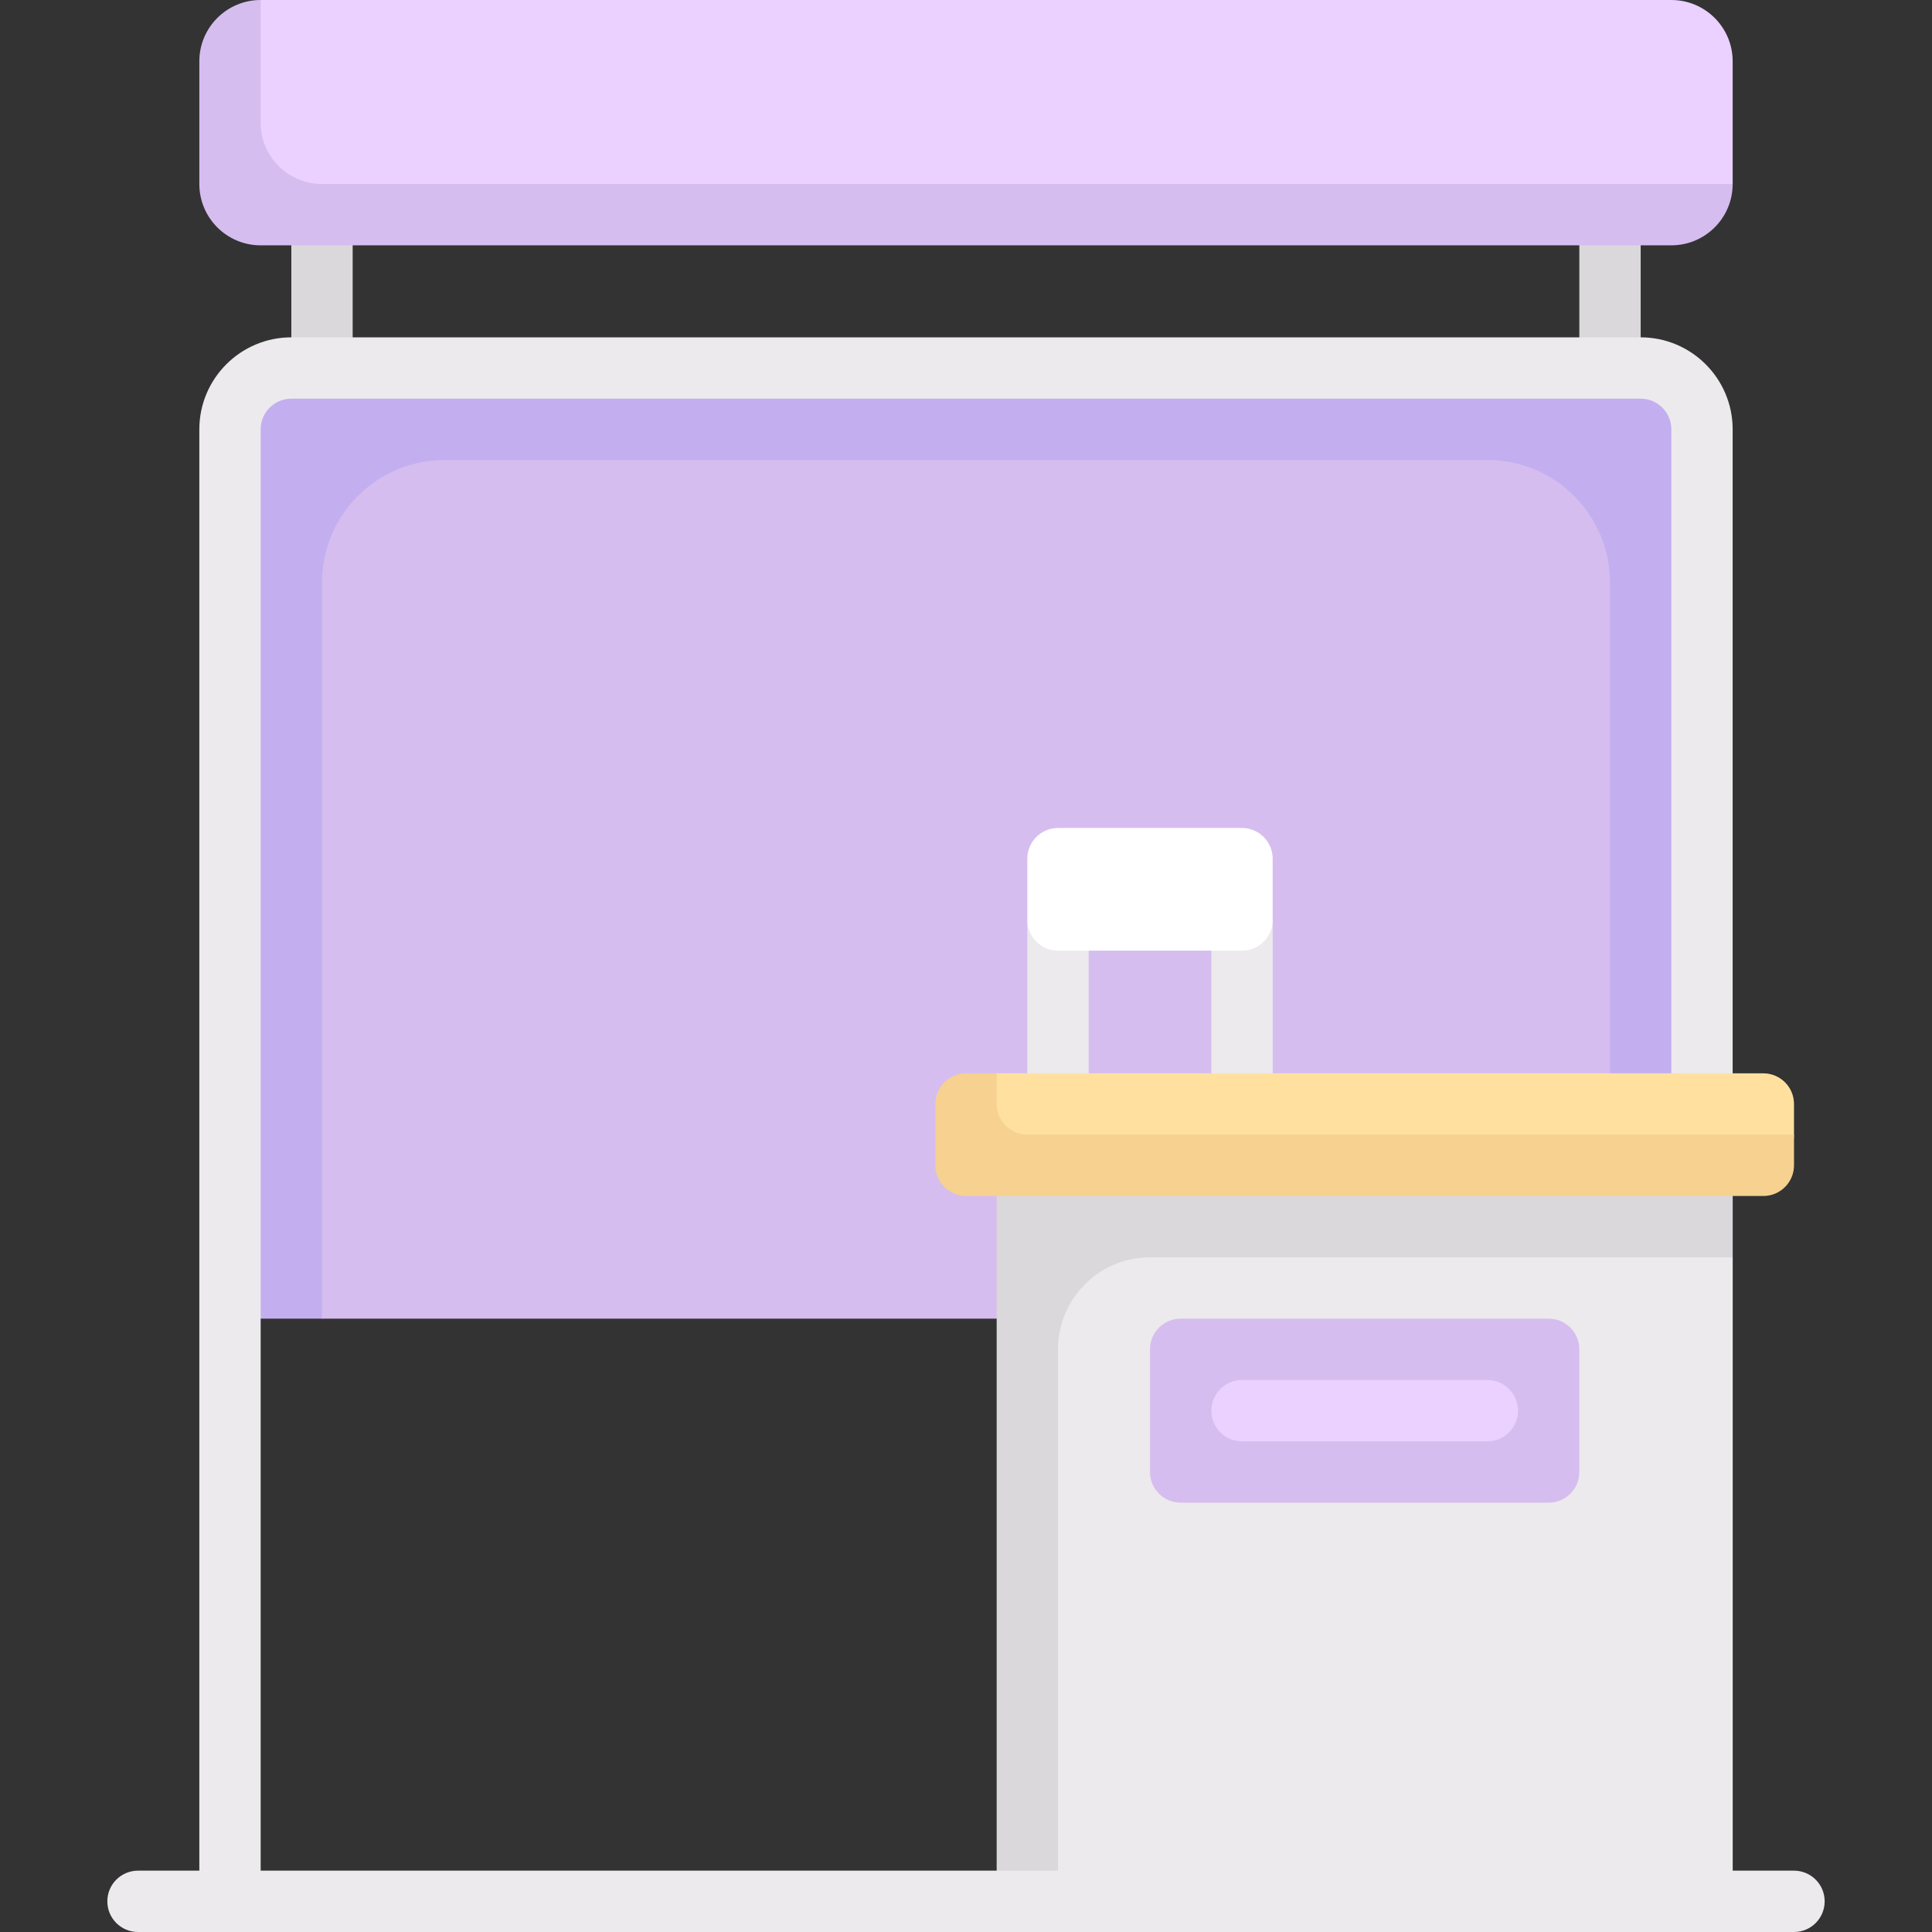 <svg xmlns="http://www.w3.org/2000/svg" id="Capa_1" height="512" viewBox="0 0 512 512" width="512"><rect x="0" y="0" width="512" height="512" fill="#333333" stroke="none"/><g><path d="m77.206 48.762h16.254v56.889h-16.254z" fill="#dad8db"></path><path d="m418.54 48.762h16.254v56.889h-16.254z" fill="#dad8db"></path><path d="m451.048 301-365.715 48.46h-24.38v-235.682c0-8.977 7.277-16.254 16.254-16.254h357.587c8.977 0 16.254 7.277 16.254 16.254z" fill="#c3aff0"></path><path d="m394.159 121.905h-276.318c-17.954 0-32.508 14.554-32.508 32.508v195.047h341.333v-195.047c.001-17.954-14.554-32.508-32.507-32.508z" fill="#d6bdef"></path><g fill="#eceaec"><path d="m272.254 243.81h16.254v48.762h-16.254z"></path><path d="m321.016 243.81h16.254v48.762h-16.254z"></path><path d="m451.048 512c-4.492 0-8.127-3.635-8.127-8.127v-390.095c0-4.484-3.643-8.127-8.127-8.127h-357.588c-4.484 0-8.127 3.643-8.127 8.127v390.095c0 4.492-3.635 8.127-8.127 8.127s-8.127-3.635-8.127-8.127v-390.095c0-13.444 10.937-24.381 24.381-24.381h357.587c13.444 0 24.381 10.937 24.381 24.381v390.095c.001 4.492-3.634 8.127-8.126 8.127z"></path><path d="m459.175 503.873h-184.842v-195.048l184.842 24.381z"></path></g><path d="m304.762 333.206h154.413v-24.381h-195.048v195.048h16.254v-146.286c0-13.465 10.916-24.381 24.381-24.381z" fill="#dad8db"></path><path d="m442.921 0h-373.842l-7 16.254v25.159c0 8.977 7.277 16.254 16.254 16.254h364.587l16.254-8.905v-32.508c.001-8.977-7.277-16.254-16.253-16.254z" fill="#ead1ff"></path><path d="m467.302 284.444h-203.175c-4.489 0-8.127 3.638-8.127 8.127v8.127c0 4.488 3.638 8.127 8.127 8.127h203.175c4.489 0 8.127-3.639 8.127-8.127v-8.127c0-4.488-3.639-8.127-8.127-8.127z" fill="#ffe09f"></path><path d="m410.413 398.222h-97.524c-4.488 0-8.127-3.639-8.127-8.127v-32.508c0-4.488 3.639-8.127 8.127-8.127h97.524c4.488 0 8.127 3.639 8.127 8.127v32.508c0 4.489-3.639 8.127-8.127 8.127z" fill="#d6bdef"></path><path d="m394.159 381.968h-65.016c-4.488 0-8.127-3.639-8.127-8.127 0-4.488 3.639-8.127 8.127-8.127h65.016c4.488 0 8.127 3.639 8.127 8.127 0 4.489-3.639 8.127-8.127 8.127z" fill="#ead1ff"></path><path d="m475.429 512h-438.858c-4.492 0-8.127-3.635-8.127-8.127s3.635-8.127 8.127-8.127h438.857c4.492 0 8.127 3.635 8.127 8.127s-3.634 8.127-8.126 8.127z" fill="#eceaec"></path><path d="m272.254 300.698c-4.489 0-8.127-3.639-8.127-8.127v-8.127h-8.127c-4.489 0-8.127 3.638-8.127 8.127v16.254c0 4.488 3.638 8.127 8.127 8.127h211.302c4.489 0 8.127-3.639 8.127-8.127v-8.127z" fill="#f6d190"></path><path d="m69.079 32.508v-32.508c-8.977 0-16.254 7.277-16.254 16.254v32.508c0 8.977 7.277 16.254 16.254 16.254h373.841c8.977 0 16.254-7.277 16.254-16.254h-373.841c-8.976 0-16.254-7.277-16.254-16.254z" fill="#d6bdef"></path><path d="m329.143 251.937h-48.762c-4.488 0-8.127-3.639-8.127-8.127v-16.254c0-4.488 3.639-8.127 8.127-8.127h48.762c4.488 0 8.127 3.639 8.127 8.127v16.254c0 4.488-3.639 8.127-8.127 8.127z" fill="#fff"></path></g></svg>